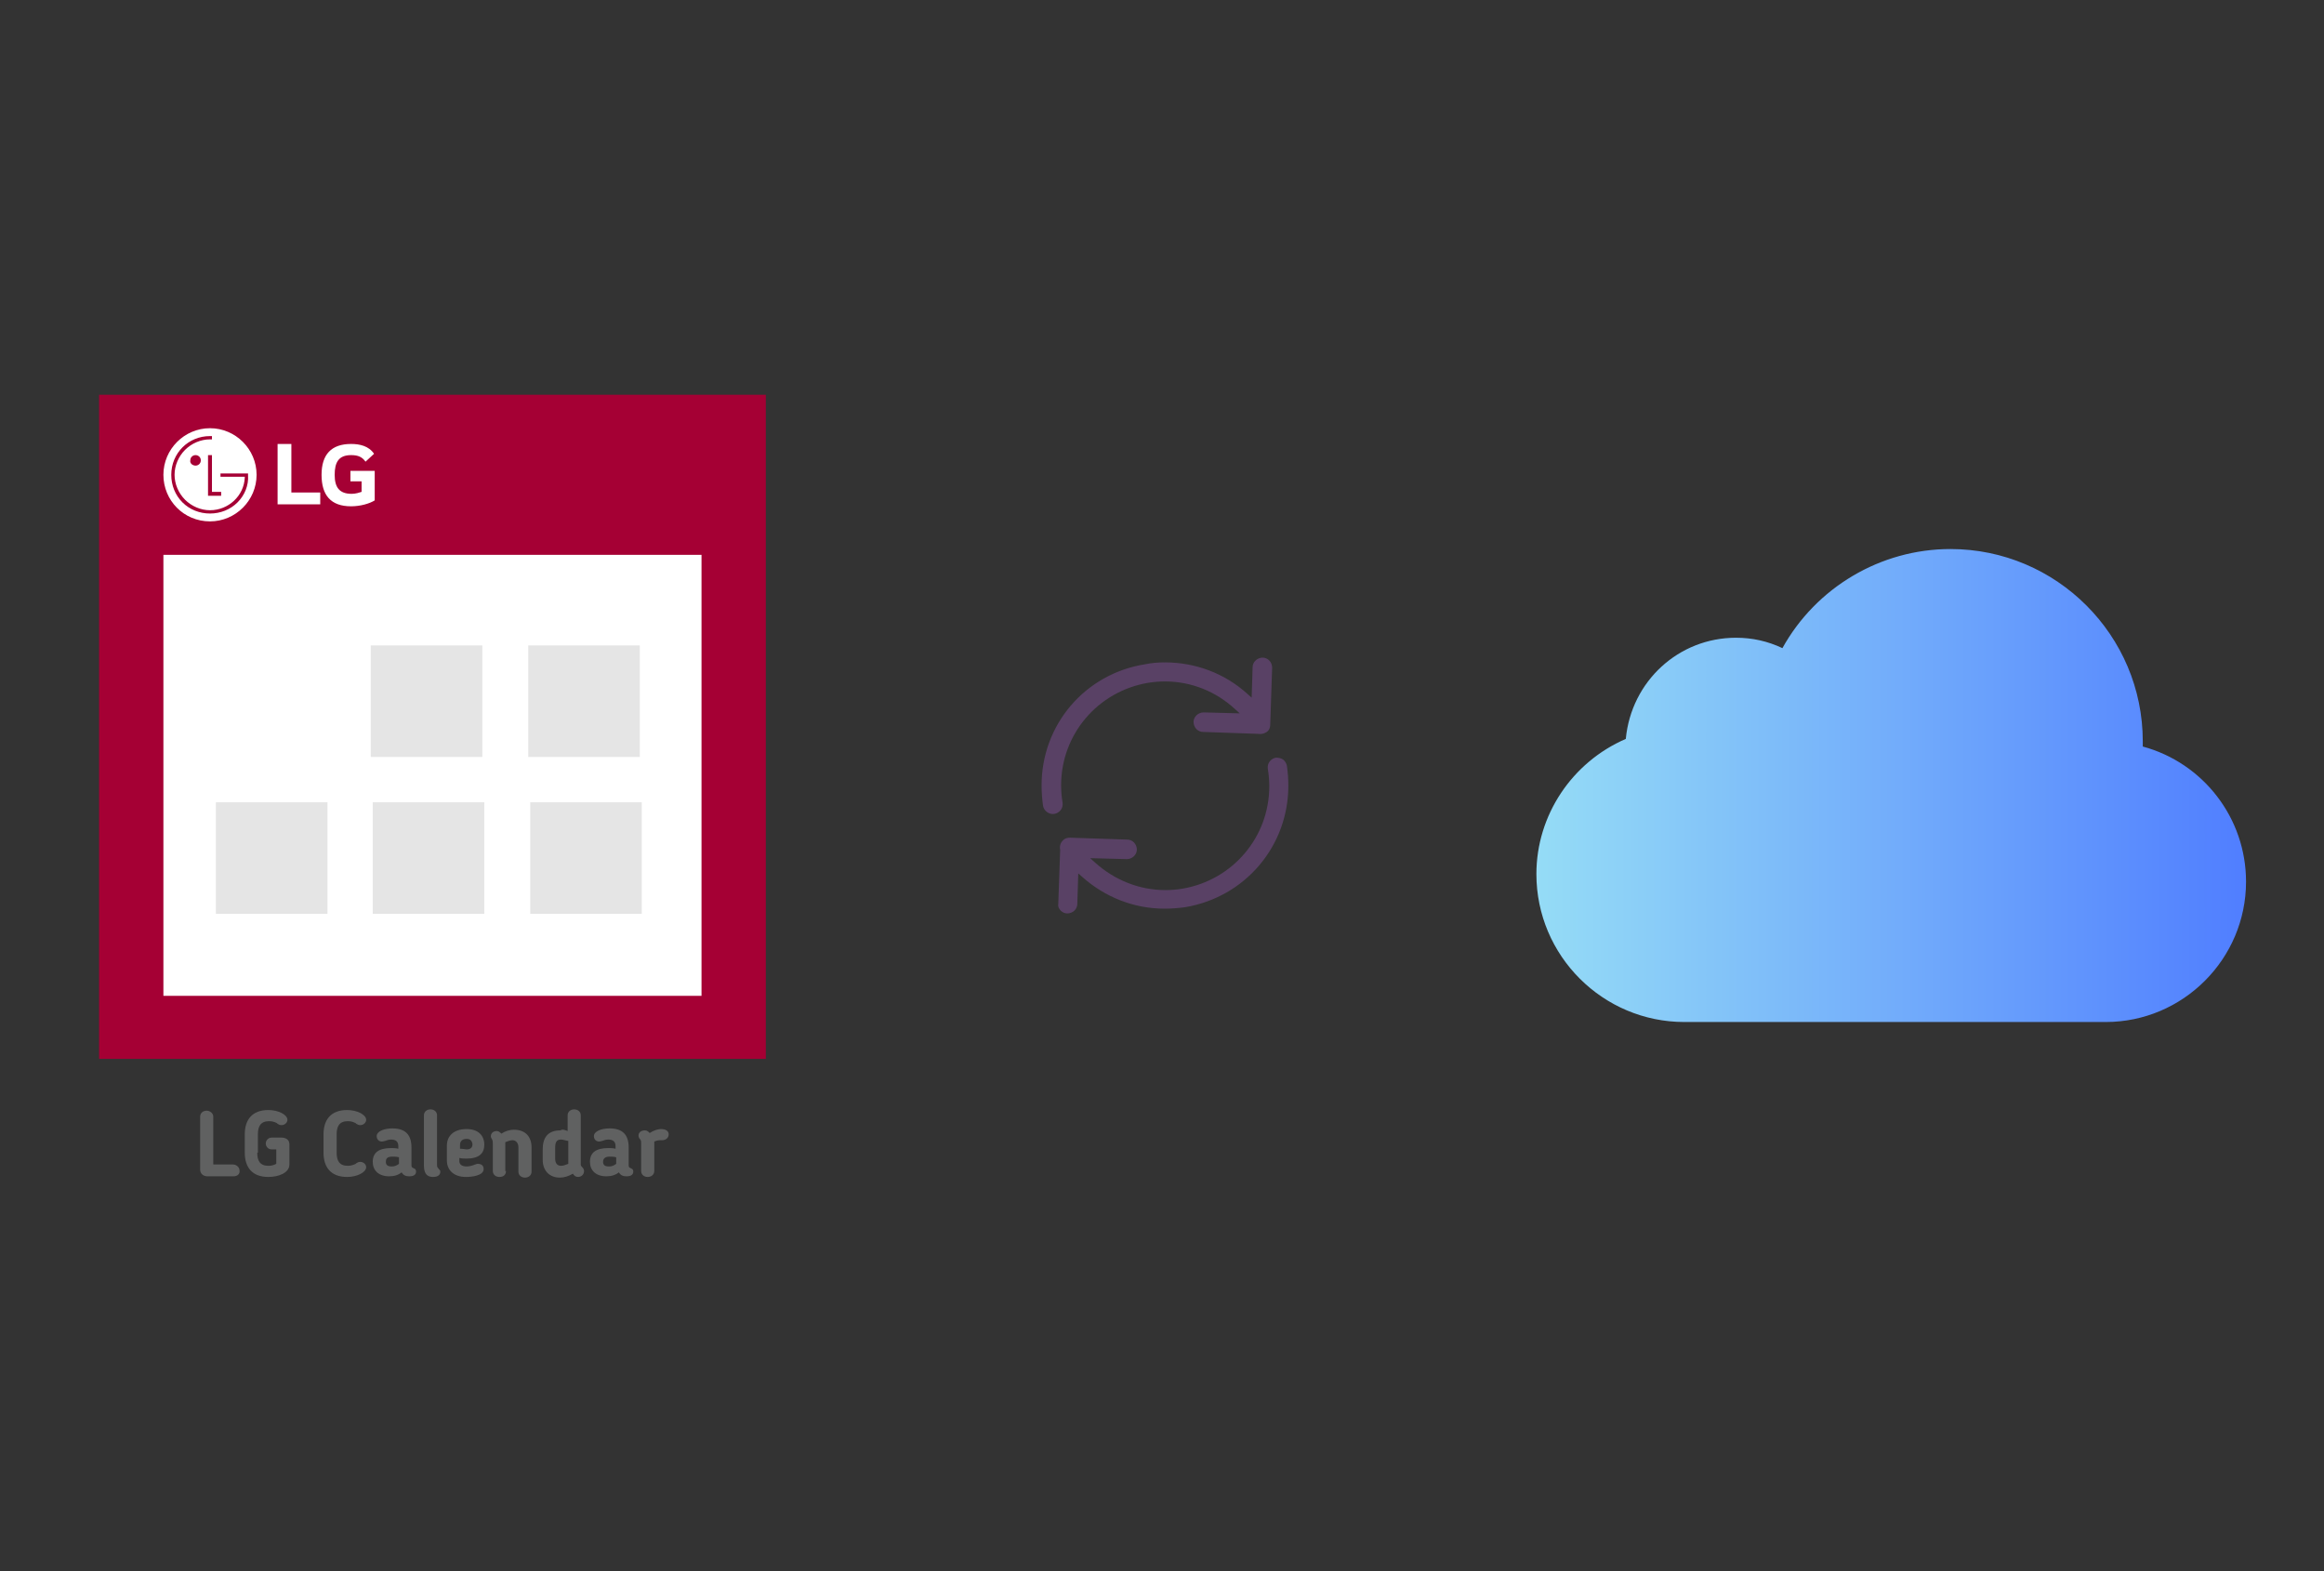 ﻿<?xml version="1.0" encoding="utf-8"?>
<!DOCTYPE svg PUBLIC "-//W3C//DTD SVG 1.1//EN" "http://www.w3.org/Graphics/SVG/1.1/DTD/svg11.dtd">
<svg x="0" y="0" width="392" height="265" xml="http://www.w3.org/XML/1998/namespace" xmlns="http://www.w3.org/2000/svg" xmlns:xlink="http://www.w3.org/1999/xlink" xmlns:xml="http://www.w3.org/XML/1998/namespace" version="1.1">
  <rect width="100%" height="100%" fill="#333333" stroke="none"/>
  <svg x="246" y="57" width="146" height="151" viewBox="0, 0, 249.8, 257.7" xml:space="preserve" id="icloud_1_" enable-background="new 0 0 249.8 257.7" xmlns="http://www.w3.org/2000/svg" xmlns:xlink="http://www.w3.org/1999/xlink" xmlns:xml="http://www.w3.org/XML/1998/namespace" version="1.1">
    <linearGradient x1="22.505" y1="128.87" x2="227.305" y2="128.87" gradientUnits="userSpaceOnUse" id="icloud_2_">
      <stop offset="0%" stop-color="#95DCF6" />
      <stop offset="100%" stop-color="#507EFF" />
    </linearGradient>
    <path d="M227.3 156.6 C227.3 178.9 209.1 197.1 186.8 197.1 L65.2 197.1 C41.7 197.1 22.5 178 22.5 154.4 C22.5 137.4 32.8 122.1 48.3 115.4 C49.9 98.7 63.6 86.2 80.1 86.2 C84.8 86.2 89.3 87.2 93.5 89.2 C103.2 71.7 121.8 60.6 142 60.6 C172.6 60.6 197.5 85.5 197.5 116.1 C197.5 116.6 197.5 117.1 197.5 117.6 C214.9 122.3 227.3 138.2 227.3 156.6 z" id="icloud" style="fill:url(#icloud_2_);" />
  </svg>
  <svg x="146" y="82" width="101" height="101" viewBox="0, 0, 68, 125.7" xml:space="preserve" id="Layer_1#1" enable-background="new 0 0 68 125.7" xmlns="http://www.w3.org/2000/svg" xmlns:xlink="http://www.w3.org/1999/xlink" xmlns:xml="http://www.w3.org/XML/1998/namespace" version="1.1">
    <style type="text/css">
	.st0{fill-rule:evenodd;clip-rule:evenodd;}
	.st1{fill-rule:evenodd;clip-rule:evenodd;fill:#3FBDCF;}
	.st2{fill-rule:evenodd;clip-rule:evenodd;fill:#FFFFFF;}
	.st3{fill:#FFA000;}
	.st4{fill:#FFCA28;}
	.st5{fill:#F7F7F7;}
	.st6{fill:#594165;}
	.st7{fill:#FFFFFF;}
	.st8{opacity:0.9;fill:#FFFFFF;}
	.st9{fill:#4885ED;}
	.st10{fill:#F7F7F7;stroke:#594165;stroke-width:4;stroke-miterlimit:10;}
	.st11{fill:#E0412F;}
	.st12{fill-rule:evenodd;clip-rule:evenodd;fill:#606161;}
	.st13{fill:none;stroke:#58ABF4;stroke-width:0.25;stroke-miterlimit:10;}
	.st14{fill:#036EB1;}
	.st15{fill:#A4C639;}
	.st16{fill:none;stroke:#E0412F;stroke-miterlimit:10;}
	.st17{fill:#046DB2;}
	.st18{fill-rule:evenodd;clip-rule:evenodd;fill:#528FF5;}
	.st19{fill-rule:evenodd;clip-rule:evenodd;fill:#417BE6;}
	.st20{fill-rule:evenodd;clip-rule:evenodd;fill:#4881E8;}
	.st21{fill-rule:evenodd;clip-rule:evenodd;fill:#FBC013;}
	.st22{fill:#E5E5E5;}
	.st23{fill:#DF871E;}
	.st24{fill:#B6B6B6;}
	.st25{fill:#8C5BA4;}
	.st26{fill:#8DC652;}
	.st27{fill:#497FC1;}
	.st28{fill:#919191;}
	.st29{fill-rule:evenodd;clip-rule:evenodd;fill:#8E8E8E;}
	.st30{fill:#8E8E8E;}
	.st31{fill:#EB3D01;}
	.st32{fill:#F57F20;}
	.st33{fill:#ED7E01;}
	.st34{fill-rule:evenodd;clip-rule:evenodd;fill:#046DB2;}
	.st35{fill:#E0E2E2;}
	.st36{fill:#47D86F;}
	.st37{fill:#4FC9F8;}
	.st38{fill:#FF9327;}
	.st39{fill:#C9C8C4;}
	.st40{fill:#9A9A9A;}
	.st41{fill:#F2F2F2;}
	.st42{fill:#F14336;}
	.st43{fill:#D32E2A;}
	.st44{fill:#FBBB00;}
	.st45{fill:#518EF8;}
	.st46{fill:#28B446;}
	.st47{fill:#A3C53A;}
	.st48{fill:#D6D8D7;}
	.st49{fill:#3A5BBC;}
	.st50{fill:url(#SVGID_43_);}
	.st51{fill:url(#SVGID_44_);}
	.st52{fill:url(#SVGID_45_);}
	.st53{fill:url(#SVGID_46_);}
	.st54{fill:#FFE168;}
	.st55{fill:#006699;}
	.st56{fill:#F4AE01;}
	.st57{fill:#DD191F;}
	.st58{fill:#323232;}
	.st59{fill:#CDCCCA;}
	.st60{fill:#5199F0;}
	.st61{fill:#791BCC;}
	.st62{fill:#C71D2E;}
	.st63{fill:#32DAC4;}
	.st64{fill:#3C5A99;}
	.st65{fill:#FCB714;}
	.st66{fill:#F06415;}
	.st67{fill:#BDCF31;}
	.st68{fill:#00A1E0;}
	.st69{fill:#00A1E3;}
	.st70{fill:#7AAD3E;}
	.st71{fill:#A50034;}
	.st72{fill:#6B6B6B;}
	.st73{fill:#005DAA;}
	.st74{fill:#EB0028;}
	.st75{fill:#888B8D;}
	.st76{fill:#0C4DA2;}
	.st77{fill:#00BFFF;}
	.st78{fill-rule:evenodd;clip-rule:evenodd;fill:#E81123;}
	.st79{fill:#FF6700;}
	.st80{fill:#00BFFE;}
	.st81{fill:#C4C4C4;}
	.st82{fill:url(#SVGID_47_);}
	.st83{fill:url(#SVGID_48_);}
	.st84{fill:url(#SVGID_49_);}
	.st85{fill:url(#SVGID_50_);}
	.st86{fill:#E5E5E5;stroke:#8E8E8E;stroke-width:2;stroke-miterlimit:10;}
	.st87{fill-rule:evenodd;clip-rule:evenodd;fill:#594165;}
	.st88{fill-rule:evenodd;clip-rule:evenodd;fill:#D4D4D4;}
	.st89{fill-rule:evenodd;clip-rule:evenodd;fill:#3669D6;}
	.st90{fill-rule:evenodd;clip-rule:evenodd;fill:#3A81F4;}
	.st91{fill-rule:evenodd;clip-rule:evenodd;fill:#FAFAFA;}
	.st92{fill-rule:evenodd;clip-rule:evenodd;fill:#E0E0E0;}
	.st93{fill:url(#SVGID_59_);}
	.st94{opacity:0.2;fill:#56C7DA;enable-background:new    ;}
	.st95{fill:url(#SVGID_60_);}
	.st96{fill:url(#SVGID_61_);}
	.st97{fill:url(#SVGID_62_);}
	.st98{fill:url(#SVGID_63_);}
	.st99{fill:url(#SVGID_64_);}
	.st100{fill:#FCFCFC;enable-background:new    ;}
	.st101{enable-background:new    ;}
	.st102{fill:#5A5A5A;}
	.st103{fill:#D8D8D8;enable-background:new    ;}
	.st104{fill:#E9574E;}
	.st105{fill:none;stroke:#D8D8D8;stroke-width:0.75;stroke-miterlimit:10;enable-background:new    ;}
	.st106{fill:#E9574E;stroke:#E9574E;stroke-width:0.75;stroke-miterlimit:10;enable-background:new    ;}
	.st107{fill:#E0E0E0;}
	.st108{fill:#537ABD;}
	.st109{fill:#2EB672;}
	.st110{fill:#FED14B;}
	.st111{fill:#28CD7E;}
	.st112{fill:#CECECE;}
	.st113{fill-rule:evenodd;clip-rule:evenodd;fill:#FF9D17;}
</style>
    <g>
      <path d="M56.1 50 L56.1 50 L56.5 38.1 C56.5 37.6 56.3 37 55.9 36.6 C55.5 36.2 55 36 54.5 36 C53.4 36 52.4 36.9 52.4 38 L52.2 44.4 L51.4 43.7 C46.6 39.3 40.4 37 34 37 C34 37 34 37 34 37 C32.6 37 31.2 37.1 29.8 37.4 C17.2 39.4 8.1 50.1 8.1 62.8 C8.1 64.2 8.2 65.6 8.4 67.1 C8.6 68.2 9.7 69 10.8 68.8 C11.9 68.6 12.7 67.6 12.5 66.4 C12.3 65.2 12.2 64 12.2 62.8 C12.2 52.1 19.9 43.1 30.4 41.3 C31.6 41.1 32.8 41 34 41 C34 41 34 41 34 41 C39.5 41 44.7 43.1 48.7 46.8 L49.7 47.7 L42.1 47.5 C41 47.5 40 48.4 40 49.5 C40 50 40.2 50.6 40.6 51 C41 51.4 41.5 51.6 42 51.6 L53.5 52 C54.1 52.1 54.7 52 55.2 51.7 C55.8 51.4 56.1 50.8 56.1 50 z" class="st6" style="fill:#594165;" />
      <path d="M12.1 89.1 C12.5 89.5 13 89.7 13.5 89.7 C14 89.7 14.6 89.5 15 89.1 C15.4 88.7 15.6 88.2 15.6 87.7 L15.8 81.3 L16.6 82 C21.4 86.3 27.5 88.7 33.9 88.7 C35.3 88.7 36.7 88.6 38.2 88.4 C50.8 86.3 59.9 75.6 59.9 62.9 C59.9 61.5 59.8 60.1 59.6 58.7 C59.5 58.2 59.2 57.7 58.8 57.4 C58.4 57.1 57.8 57 57.3 57 C56.2 57.2 55.4 58.2 55.6 59.4 C55.8 60.6 55.9 61.8 55.9 63 C55.9 73.7 48.2 82.7 37.7 84.5 C36.5 84.7 35.3 84.8 34.1 84.8 C34.1 84.8 34.1 84.8 34.1 84.8 C28.6 84.8 23.4 82.7 19.3 79 L18.3 78.1 L26 78.3 C27.1 78.3 28.1 77.4 28.1 76.3 C28.1 75.8 27.9 75.2 27.5 74.8 C27.1 74.4 26.6 74.2 26.1 74.2 L14.1 73.8 L14.1 73.8 C14.1 73.8 14.1 73.8 14.1 73.8 C13.6 73.8 13.2 73.9 12.9 74.1 C12.2 74.6 11.8 75.4 12 76.3 L12 76.4 L11.6 87.8 C11.5 88.1 11.7 88.7 12.1 89.1 z" class="st6" style="fill:#594165;" />
    </g>
  </svg>
  <svg x="0" y="57" width="146" height="151" viewBox="0, 0, 131.9, 125.7" xml:space="preserve" id="Layer_1#2" enable-background="new 0 0 131.9 125.7" xmlns="http://www.w3.org/2000/svg" xmlns:xlink="http://www.w3.org/1999/xlink" xmlns:xml="http://www.w3.org/XML/1998/namespace" version="1.1">
    <g>
      <rect x="17.5" y="11.2" width="95.1" height="89.9" style="fill:white;" />
      <path d="M15.1 3.3 C15.1 37.1 15.1 70.9 15.1 104.5 C49.1 104.5 83 104.5 116.7 104.5 C116.7 70.7 116.7 37.1 116.7 3.3 C82.8 3.3 49 3.3 15.1 3.3 z M106.9 94.9 C79.6 94.9 52.3 94.9 24.9 94.9 C24.9 72.6 24.9 50.3 24.9 27.7 C52.1 27.7 79.4 27.7 106.9 27.7 C106.9 49.9 106.9 72.3 106.9 94.9 z" style="fill:#A50034;" />
      <rect x="56.5" y="41.5" width="17" height="17" style="fill:#E5E5E5;" />
      <rect x="80.5" y="41.5" width="17" height="17" style="fill:#E5E5E5;" />
      <rect x="32.9" y="65.4" width="17" height="17" style="fill:#E5E5E5;" />
      <rect x="56.8" y="65.4" width="17" height="17" style="fill:#E5E5E5;" />
      <rect x="80.8" y="65.4" width="17" height="17" style="fill:#E5E5E5;" />
      <g>
        <path d="M35.6 122.4 L31.6 122.4 C31 122.4 30.5 122 30.5 121.4 L30.5 113.3 C30.5 112.8 30.9 112.4 31.5 112.4 C32 112.4 32.5 112.8 32.5 113.3 L32.5 120.6 L35.5 120.6 C36 120.6 36.5 121 36.5 121.5 C36.6 122 36.2 122.4 35.6 122.4 z" style="fill:#606161;" />
        <path d="M39.2 118.8 C39.2 120 39.6 120.8 40.9 120.8 C41.4 120.8 41.7 120.7 42.1 120.5 L42.1 118.3 L41.4 118.3 C40.9 118.3 40.5 117.9 40.5 117.4 C40.5 116.9 40.9 116.5 41.4 116.5 L42.9 116.5 C43.5 116.5 44.1 116.8 44.1 117.5 L44.1 120.6 C44.1 121.9 42.4 122.5 40.9 122.5 C38.4 122.5 37.3 121 37.3 118.8 L37.3 116 C37.3 113.8 38.4 112.3 40.9 112.3 C42.4 112.3 43.8 113 43.8 113.8 C43.8 114.2 43.4 114.6 42.9 114.6 C42.6 114.6 42.5 114.5 42.3 114.4 L42.2 114.3 C41.8 114.1 41.5 114 41 114 C39.7 114 39.3 114.8 39.3 116 L39.3 118.8 z" style="fill:#606161;" />
        <path d="M51.3 118.8 C51.3 120 51.7 120.8 53 120.8 C53.4 120.8 53.8 120.7 54.2 120.5 L54.3 120.4 C54.5 120.3 54.6 120.2 54.9 120.2 C55.4 120.2 55.8 120.6 55.8 121 C55.8 121.8 54.4 122.5 52.9 122.5 C50.4 122.5 49.3 121 49.3 118.8 L49.3 116 C49.3 113.8 50.4 112.3 52.9 112.3 C54.4 112.3 55.8 113 55.8 113.8 C55.8 114.2 55.4 114.6 54.9 114.6 C54.6 114.6 54.5 114.5 54.3 114.4 L54.2 114.3 C53.8 114.1 53.5 114 53 114 C51.7 114 51.3 114.8 51.3 116 L51.3 118.8 z" style="fill:#606161;" />
        <path d="M62.7 120.7 C62.7 121.1 62.9 121.1 63.1 121.2 C63.3 121.3 63.4 121.4 63.4 121.7 C63.4 122.1 63.1 122.4 62.4 122.4 C61.9 122.4 61.5 122.3 61.2 121.8 C60.7 122.2 60.1 122.4 59.3 122.4 C57.7 122.4 56.8 121.5 56.8 120.2 L56.8 120.2 C56.8 118.8 57.7 118.1 59.6 118.1 C60 118.1 60.3 118.1 60.7 118.2 L60.7 117.8 C60.7 117.1 60.3 116.8 59.6 116.8 C59.2 116.8 59 116.9 58.7 117 C58.6 117 58.4 117.1 58.2 117.1 C57.6 117.1 57.4 116.6 57.4 116.3 C57.4 115.5 58.6 115.1 59.8 115.1 C61.8 115.1 62.7 116.1 62.7 118 L62.7 120.7 z M58.8 120.2 L58.8 120.2 C58.8 120.7 59.1 120.9 59.7 120.9 C60.1 120.9 60.4 120.8 60.8 120.5 L60.8 119.5 C60.4 119.4 60.1 119.4 59.8 119.4 C58.9 119.4 58.8 119.8 58.8 120.2 z" style="fill:#606161;" />
        <path d="M64.6 120.8 L64.6 113.1 C64.6 112.6 65 112.2 65.6 112.2 C66.2 112.2 66.6 112.6 66.6 113.1 L66.6 120.6 C66.6 120.9 66.6 121 66.8 121.2 C66.9 121.4 67.1 121.4 67.1 121.7 C67.1 122.2 66.7 122.5 66 122.5 C65.4 122.5 64.6 122.3 64.6 120.8 z" style="fill:#606161;" />
        <path d="M70 119.6 L70 120.1 C70 120.6 70.4 120.9 71.1 120.9 C71.5 120.9 71.9 120.8 72.4 120.6 C72.5 120.6 72.6 120.5 72.8 120.5 C73.5 120.5 73.7 120.9 73.7 121.3 C73.7 122.3 71.9 122.5 71 122.5 C69.1 122.5 68.1 121.4 68.1 120 L68.1 117.7 C68.1 116.3 69.1 115.2 71.1 115.2 C72.9 115.2 73.8 116.2 73.8 117.6 C73.8 118.9 73 119.7 71.1 119.7 C70.7 119.7 70.4 119.7 70 119.6 z M71.1 116.7 C70.4 116.7 70.1 117.1 70.1 117.6 L70.1 118.2 C70.5 118.2 71 118.3 71.1 118.3 C71.6 118.3 72 118.1 72 117.5 C71.9 116.9 71.6 116.7 71.1 116.7 z" style="fill:#606161;" />
        <path d="M77.1 121.6 C77.1 122.1 76.8 122.5 76.1 122.5 C75.5 122.5 75.1 122.1 75.1 121.6 L75.1 117.4 C75.1 116.9 75 116.9 75 116.8 C74.8 116.5 74.8 116.4 74.8 116.3 C74.8 115.8 75.2 115.5 75.7 115.5 C76 115.5 76.2 115.7 76.4 115.9 C77 115.5 77.7 115.3 78.3 115.3 C80.1 115.3 81 116.4 81 118 L81 121.7 C81 122.2 80.6 122.6 80 122.6 C79.4 122.6 79 122.2 79 121.7 L79 118 C79 117.3 78.6 116.9 78.1 116.9 C77.8 116.9 77.5 117 77 117.2 C77 117.3 77 117.4 77 117.5 L77 121.6 z" style="fill:#606161;" />
        <path d="M86.5 115.5 L86.5 113.1 C86.5 112.6 86.9 112.2 87.5 112.2 C88.1 112.2 88.5 112.6 88.5 113.1 L88.5 120.6 C88.5 120.8 88.6 120.9 88.8 121.1 C88.9 121.2 89 121.4 89 121.6 C89 122.2 88.5 122.5 88.1 122.5 C87.7 122.5 87.5 122.3 87.3 122 C86.6 122.4 86 122.6 85.3 122.6 C83.7 122.6 82.7 121.5 82.7 119.9 L82.7 118.3 C82.7 116.6 83.4 115.4 85.4 115.4 C85.7 115.2 86 115.3 86.5 115.5 z M86.5 117 C86.1 116.9 85.7 116.8 85.5 116.8 C84.8 116.8 84.6 117.2 84.6 118.1 L84.6 119.7 C84.6 120.4 84.9 120.8 85.5 120.8 C85.8 120.8 86.1 120.7 86.6 120.5 C86.6 120.4 86.6 120.3 86.6 120.2 L86.6 117 z" style="fill:#606161;" />
        <path d="M95.8 120.7 C95.8 121.1 96 121.1 96.2 121.2 C96.4 121.3 96.5 121.4 96.5 121.7 C96.5 122.1 96.2 122.4 95.5 122.4 C95 122.4 94.6 122.3 94.3 121.8 C93.8 122.2 93.2 122.4 92.4 122.4 C90.8 122.4 89.9 121.5 89.9 120.2 L89.9 120.2 C89.9 118.8 90.8 118.1 92.7 118.1 C93.1 118.1 93.4 118.1 93.8 118.2 L93.8 117.8 C93.8 117.1 93.4 116.8 92.7 116.8 C92.3 116.8 92.1 116.9 91.8 117 C91.7 117 91.5 117.1 91.3 117.1 C90.7 117.1 90.5 116.6 90.5 116.3 C90.5 115.5 91.7 115.1 92.9 115.1 C94.9 115.1 95.8 116.1 95.8 118 L95.8 120.7 z M91.9 120.2 L91.9 120.2 C91.9 120.7 92.2 120.9 92.8 120.9 C93.2 120.9 93.5 120.8 93.9 120.5 L93.9 119.5 C93.5 119.4 93.2 119.4 92.9 119.4 C92.1 119.4 91.9 119.8 91.9 120.2 z" style="fill:#606161;" />
        <path d="M99.7 117.1 C99.7 117.2 99.7 117.3 99.7 117.4 L99.7 121.6 C99.7 122.1 99.3 122.5 98.7 122.5 C98.1 122.5 97.7 122.1 97.7 121.6 L97.7 117.4 C97.7 117.1 97.7 116.9 97.5 116.7 C97.4 116.6 97.3 116.4 97.3 116.2 C97.3 115.7 97.7 115.4 98.3 115.4 C98.6 115.4 98.8 115.6 99 115.8 C99.6 115.4 100.3 115.2 100.7 115.2 C101.6 115.2 101.9 115.6 101.9 116 C101.9 116.5 101.5 116.9 100.9 116.9 C100.4 116.9 100.2 116.9 99.7 117.1 z" style="fill:#606161;" />
      </g>
      <g>
        <path d="M32 8.4 C28.1 8.4 24.9 11.6 24.9 15.5 C24.9 19.4 28 22.6 32 22.6 C35.9 22.6 39.1 19.4 39.1 15.5 C39.1 11.6 35.9 8.4 32 8.4 z M33.7 18.1 L33.7 18.7 L31.7 18.7 L31.7 12.5 L32.3 12.5 L32.3 18.1 L33.7 18.1 z M36.2 19.7 C35.1 20.8 33.6 21.4 32 21.4 C30.4 21.4 28.9 20.8 27.8 19.7 C26.7 18.6 26.1 17.1 26.1 15.5 C26.1 12.2 28.7 9.6 32 9.6 C32.1 9.6 32.2 9.6 32.3 9.6 L32.3 9.6 L32.3 10.1 C32.2 10.1 32.1 10.1 32 10.1 C30.6 10.1 29.2 10.7 28.2 11.7 C27.2 12.7 26.6 14.1 26.6 15.5 C26.6 16.9 27.2 18.3 28.2 19.3 C29.2 20.3 30.6 20.9 32 20.9 C34.8 20.9 37.2 18.7 37.3 15.9 C37.3 15.9 37.3 15.8 37.3 15.8 L33.6 15.8 L33.6 15.3 L37.6 15.3 L37.8 15.3 L37.8 15.6 C37.9 17.1 37.3 18.6 36.2 19.7 z M30.6 13.3 C30.6 13.8 30.2 14.1 29.8 14.1 C29.3 14.1 28.9 13.7 29 13.3 C29 12.8 29.4 12.5 29.8 12.5 C30.2 12.5 30.6 12.8 30.6 13.3 z" style="fill:white;" />
        <path d="M44.4 10.8 L42.3 10.8 L42.3 20 L48.8 20 L48.8 18.2 L44.4 18.2 L44.4 10.8 z M53.4 16.5 L55.1 16.5 L55.1 18.1 C54.8 18.2 54.2 18.4 53.6 18.4 C51.7 18.4 51 17.4 51 15.5 C51 13.6 51.6 12.5 53.5 12.5 C54.6 12.5 55.2 12.8 55.7 13.5 L57 12.3 C56.2 11.1 54.8 10.8 53.5 10.8 C50.5 10.8 49 12.4 49 15.5 C49 18.6 50.4 20.3 53.5 20.3 C54.9 20.3 56.3 19.9 57.1 19.4 L57.1 14.9 L53.4 14.9 L53.4 16.5 L53.4 16.5 z" style="fill:white;" />
      </g>
    </g>
  </svg>
</svg>